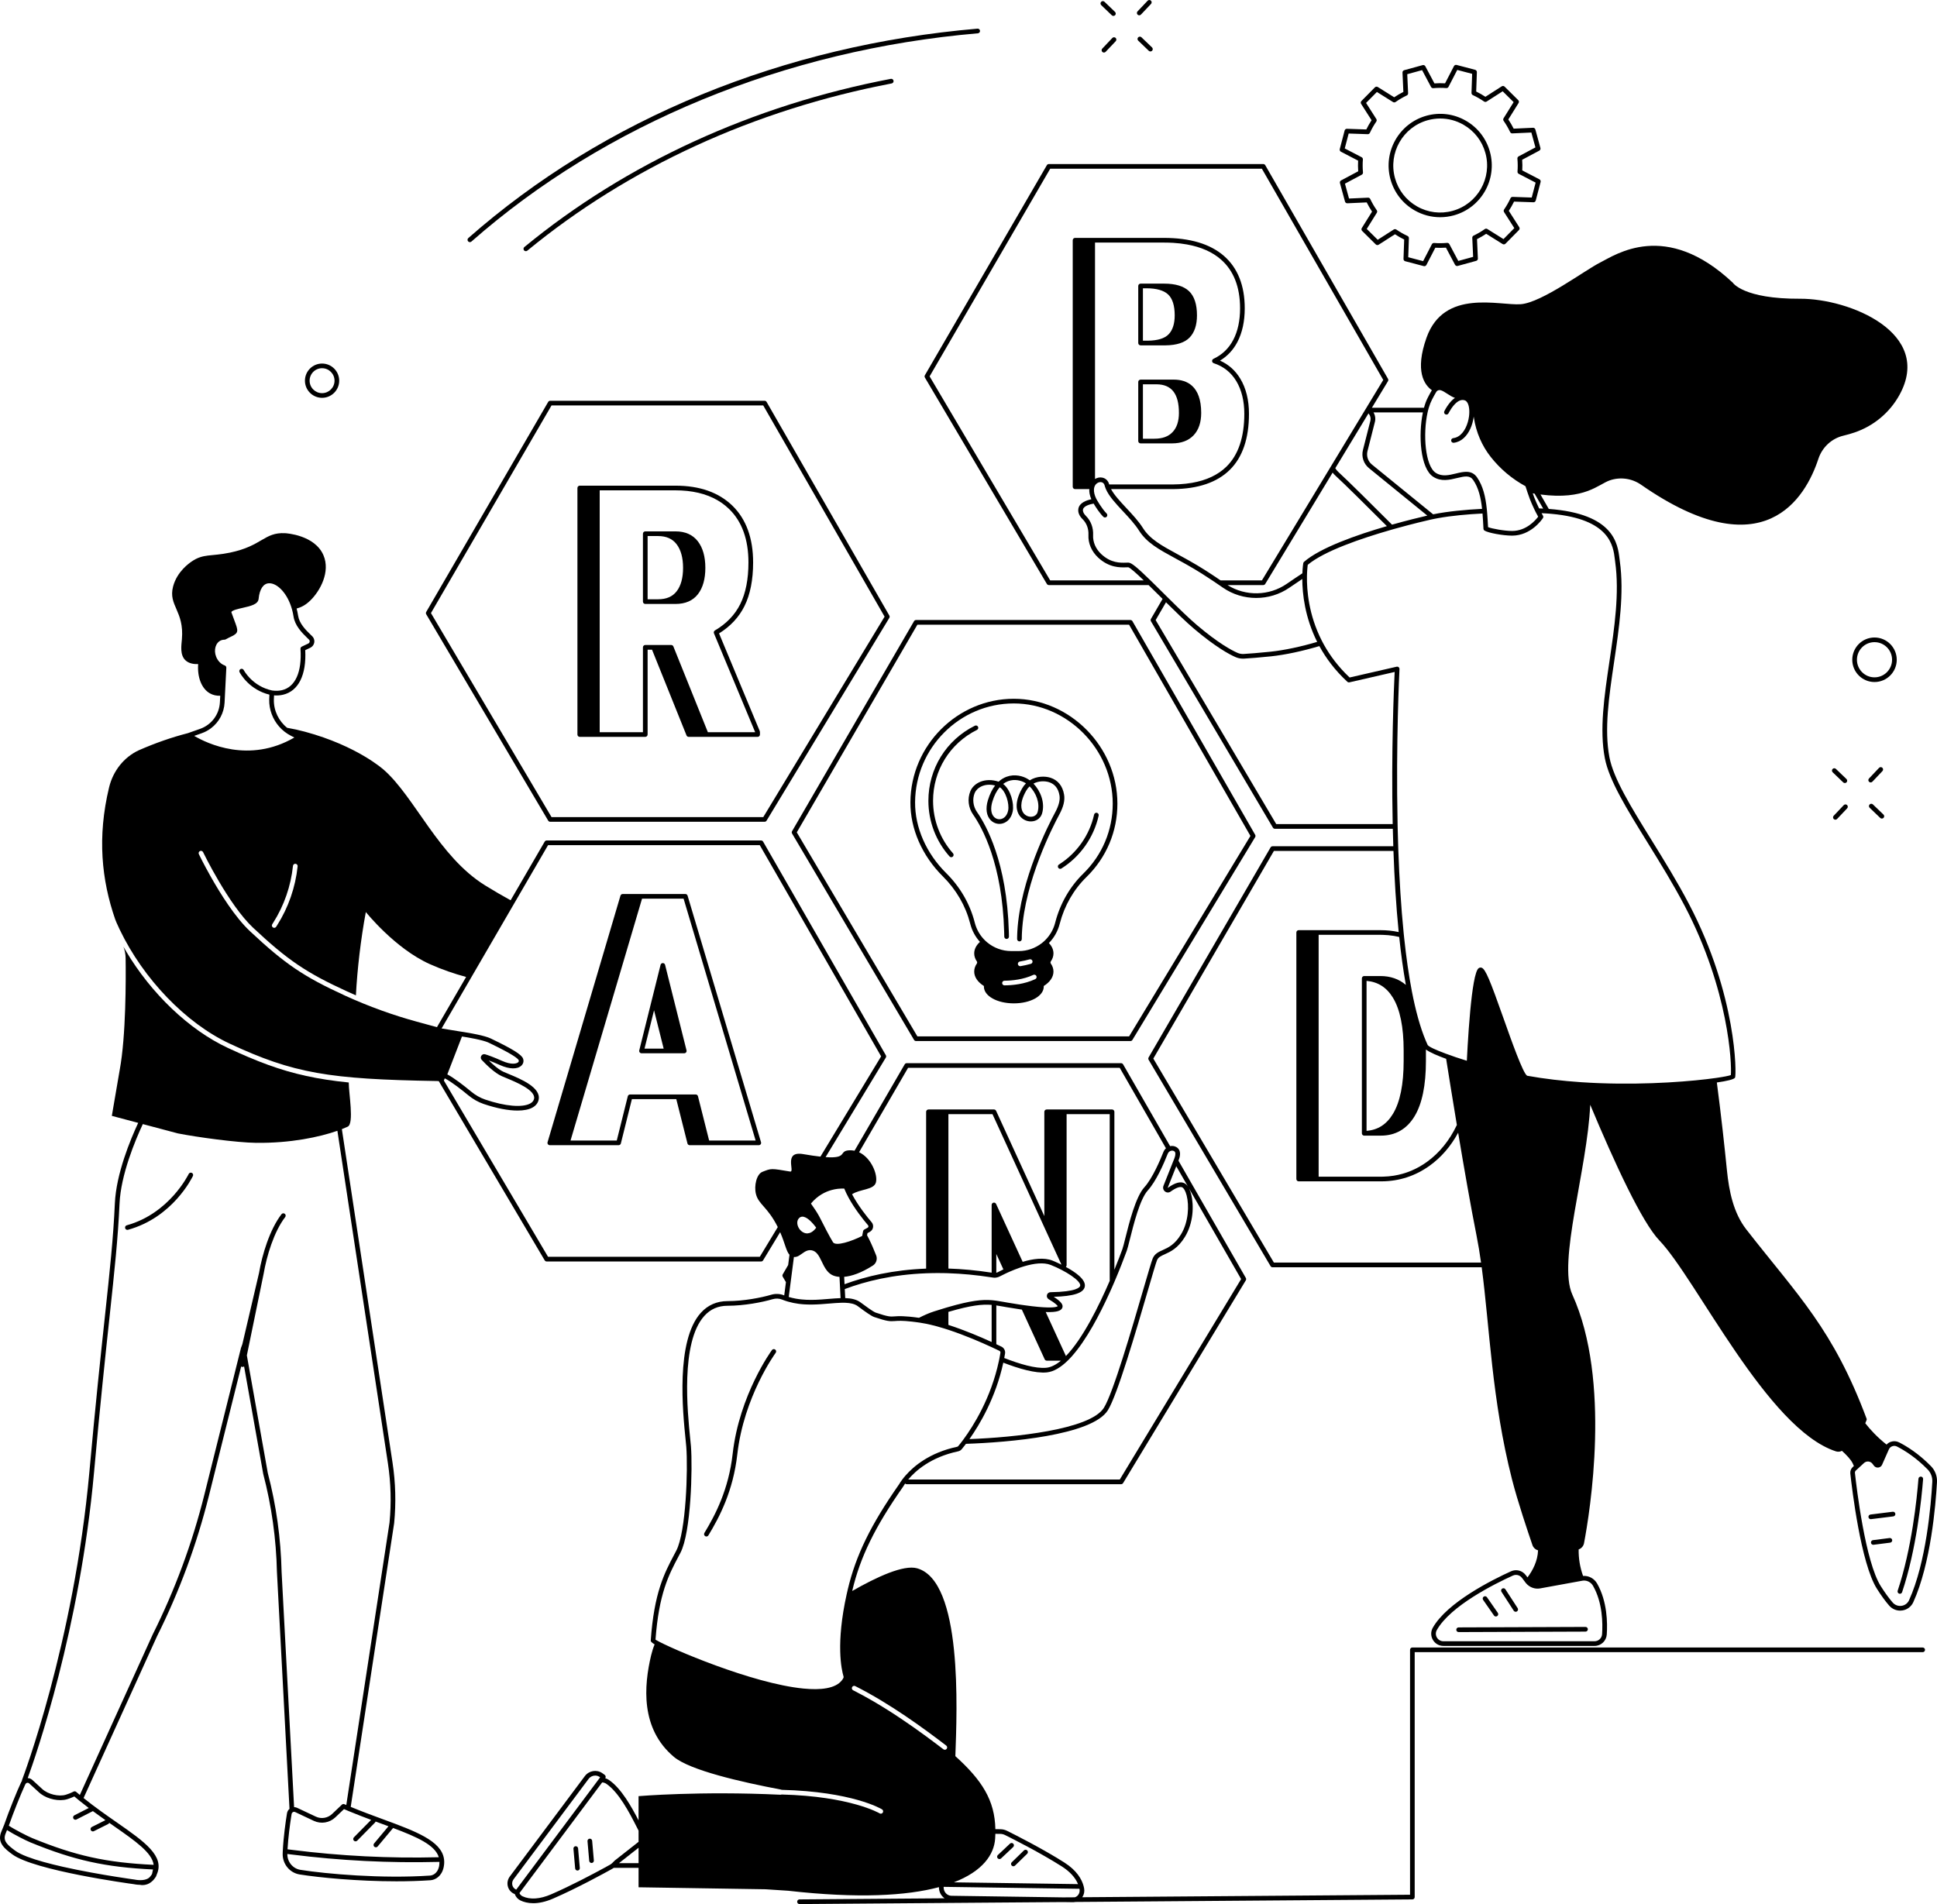 <svg xmlns="http://www.w3.org/2000/svg" id="Layer_2" viewBox="0 0 1861.21 1830"><g id="Illustration"><g><path d="M1288.48,145.83l16.5,8.57c-.19,3.36-.17,6.79.08,10.23l-16.43,8.76c-.92.49-1.38,1.56-1.11,2.57l4.86,17.77c.28,1.01,1.22,1.71,2.27,1.65l18.58-.85c1.53,3.08,3.25,6.04,5.14,8.84l-9.85,15.8c-.55.89-.42,2.04.33,2.78l13.07,12.95c.74.74,1.91.87,2.79.3l15.68-10.05c2.83,1.87,5.8,3.57,8.85,5.06l-.65,18.64c-.03,1.04.66,1.98,1.68,2.24l17.78,4.67c.19.05.38.08.57.08.82,0,1.6-.46,1.99-1.22l8.55-16.53c3.35.2,6.77.17,10.21-.07l8.74,16.45c.49.93,1.57,1.39,2.57,1.12l17.73-4.87c1.02-.28,1.7-1.22,1.65-2.26l-.84-18.63c3.07-1.54,6.03-3.26,8.82-5.14l15.76,9.85c.89.56,2.05.42,2.79-.32l12.92-13.1c.74-.74.86-1.9.3-2.78l-10.03-15.71c1.86-2.84,3.55-5.82,5.04-8.87l18.6.64c1.06.07,1.99-.66,2.25-1.68l4.66-17.81c.27-1.01-.2-2.08-1.13-2.56l-16.5-8.57c.19-3.36.17-6.79-.08-10.23l16.43-8.76c.92-.5,1.38-1.56,1.11-2.57l-4.86-17.77c-.28-1.01-1.22-1.72-2.27-1.65l-18.58.85c-1.53-3.08-3.25-6.04-5.14-8.84l9.85-15.8c.55-.89.42-2.04-.33-2.78l-13.07-12.95c-.74-.74-1.9-.86-2.79-.3l-15.68,10.05c-2.83-1.87-5.8-3.57-8.85-5.06l.65-18.64c.03-1.05-.66-1.98-1.68-2.24l-17.78-4.67c-1.02-.27-2.08.2-2.56,1.13l-8.55,16.54c-3.37-.2-6.78-.18-10.21.07l-8.74-16.45c-.49-.93-1.56-1.39-2.57-1.12l-17.73,4.87c-1.02.28-1.7,1.22-1.65,2.26l.84,18.63c-3.07,1.54-6.03,3.26-8.82,5.14l-15.76-9.86c-.89-.55-2.05-.42-2.78.33l-12.93,13.1c-.74.74-.86,1.9-.3,2.78l10.03,15.71c-1.86,2.85-3.56,5.82-5.05,8.87l-18.59-.64c-1.06-.08-1.99.66-2.25,1.68l-4.66,17.81c-.27,1.02.2,2.08,1.13,2.56ZM1314.17,128.96c.95.09,1.74-.48,2.12-1.3,1.74-3.75,3.81-7.39,6.15-10.81.51-.74.52-1.72.04-2.47l-9.86-15.45,10.41-10.54,15.48,9.69c.77.48,1.75.45,2.49-.07,3.33-2.35,6.95-4.46,10.74-6.27.81-.38,1.31-1.22,1.27-2.12l-.83-18.31,14.27-3.91,8.59,16.17c.42.8,1.29,1.26,2.19,1.18,4.18-.38,8.36-.41,12.43-.09.9.08,1.75-.4,2.17-1.2l8.4-16.25,14.31,3.76-.63,18.32c-.03.9.48,1.73,1.29,2.11,3.75,1.74,7.38,3.82,10.79,6.16.75.52,1.73.53,2.48.04l15.41-9.87,10.52,10.43-9.67,15.52c-.48.77-.45,1.74.07,2.48,2.34,3.34,4.45,6.96,6.25,10.76.39.82,1.22,1.35,2.13,1.28l18.26-.83,3.91,14.3-16.14,8.61c-.8.43-1.26,1.28-1.18,2.18.38,4.2.41,8.39.09,12.46-.07.9.4,1.75,1.2,2.16l16.22,8.43-3.76,14.34-18.27-.63c-.92-.07-1.74.48-2.12,1.3-1.74,3.76-3.81,7.39-6.15,10.81-.51.74-.52,1.72-.04,2.48l9.86,15.43-10.41,10.55-15.48-9.69c-.77-.48-1.75-.45-2.49.07-3.33,2.35-6.94,4.45-10.74,6.27-.81.38-1.31,1.22-1.27,2.12l.83,18.31-14.27,3.91-8.59-16.17c-.43-.8-1.3-1.28-2.19-1.18-4.19.38-8.37.41-12.43.09-.87-.07-1.75.4-2.17,1.2l-8.4,16.25-14.31-3.76.63-18.32c.03-.9-.48-1.73-1.29-2.11-3.75-1.74-7.38-3.82-10.79-6.16-.75-.51-1.72-.53-2.48-.04l-15.41,9.87-10.52-10.43,9.67-15.52c.48-.76.45-1.74-.06-2.48-2.35-3.34-4.46-6.97-6.26-10.76-.39-.82-1.22-1.35-2.13-1.28l-18.26.83-3.91-14.3,16.14-8.61c.8-.42,1.26-1.28,1.18-2.18-.38-4.2-.41-8.39-.09-12.46.07-.9-.4-1.75-1.2-2.17l-16.22-8.42,3.76-14.34,18.27.63Z"></path><path d="M1359.29,202.23c7.58,4.33,15.97,6.54,24.47,6.54,4.4,0,8.82-.59,13.17-1.78,26.36-7.24,41.94-34.61,34.72-61.01-3.5-12.8-11.76-23.46-23.26-30.03-11.5-6.57-24.87-8.26-37.64-4.76-26.36,7.24-41.94,34.6-34.72,61.01,3.5,12.8,11.76,23.46,23.26,30.03ZM1406.16,119.85c10.47,5.97,17.98,15.67,21.16,27.31,6.56,24.02-7.6,48.92-31.58,55.49-11.61,3.19-23.76,1.66-34.22-4.32-10.47-5.97-17.98-15.67-21.16-27.31-6.56-24.02,7.6-48.92,31.58-55.5,3.96-1.08,7.97-1.62,11.97-1.62,7.73,0,15.36,2.01,22.25,5.95Z"></path><path d="M761.09,801.12l117.18,198.32c.4.69,1.14,1.11,1.93,1.11h205.99c.79,0,1.52-.41,1.92-1.09l117.93-194.86c.42-.7.43-1.57.02-2.28l-117.92-205.29c-.4-.7-1.14-1.13-1.95-1.13h-205.99c-.8,0-1.54.43-1.94,1.12l-117.18,201.83c-.41.7-.4,1.57,0,2.27ZM881.49,600.39h203.4l116.62,203.02-116.58,192.65h-203.45l-115.86-196.09,115.87-199.58Z"></path><path d="M526.74,788.71c.4.68,1.13,1.1,1.93,1.1h205.99c.79,0,1.51-.41,1.92-1.08l117.93-194.86c.42-.7.43-1.58.02-2.28l-117.92-205.29c-.4-.7-1.15-1.13-1.95-1.13h-205.99c-.8,0-1.54.42-1.94,1.12l-117.18,201.83c-.41.7-.41,1.57.01,2.27l117.18,198.32ZM529.96,389.66h203.4l116.62,203.01-116.58,192.65h-203.45l-115.86-196.08,115.87-199.58Z"></path><path d="M932.13,887.27l.22.84c1.7,6.55,4.94,12.38,9.27,17.14-3.52,3.2-5.53,6.98-5.53,11.06,0,2.65.84,5.21,2.5,7.63.46.67.46,1.51,0,2.18-1.66,2.42-2.5,4.98-2.5,7.63,0,5.21,3.3,10.11,9.33,13.9-.01.18-.02.36-.02.54,0,9.05,12.64,16.14,28.77,16.14s28.76-7.09,28.76-16.14c0-.18-.01-.36-.02-.54,6.04-3.79,9.34-8.69,9.34-13.9,0-2.65-.85-5.21-2.5-7.63h-.01c-.46-.67-.46-1.51.01-2.18,1.65-2.42,2.5-4.98,2.5-7.63,0-3.62-1.58-7-4.38-9.95,4.86-4.95,8.48-11.18,10.32-18.25l.14-.51c4.47-17.23,13.34-32.69,25.66-44.72,19.14-18.7,29.69-43.74,29.69-70.51,0-54.63-45.6-100.78-99.56-100.78s-98.97,44.6-99.33,99.43c-.17,25.5,11.22,51.51,31.26,71.36,12.7,12.6,21.72,28.12,26.08,44.89ZM994.75,941.05c-10.33,4.83-21.77,5.93-29.55,5.99h-.02c-1.23,0-2.23-.99-2.24-2.22-.01-1.24.99-2.25,2.22-2.26,7.34-.07,18.09-1.09,27.69-5.58,1.12-.52,2.46-.04,2.98,1.08.53,1.12.05,2.46-1.08,2.99ZM979.91,924.14c3.25-.55,6.4-1.26,9.38-2.1,1.2-.35,2.43.35,2.77,1.55.33,1.19-.36,2.43-1.55,2.76-3.13.89-6.44,1.63-9.84,2.22-.13.02-.25.03-.38.03-1.07,0-2.02-.77-2.21-1.87-.21-1.22.61-2.38,1.83-2.59ZM974.12,676.08c51.53,0,95.07,44.09,95.07,96.29,0,25.55-10.07,49.45-28.34,67.3-12.9,12.6-22.19,28.78-26.87,46.8l-.13.52c-1.66,6.38-4.96,12-9.38,16.44-.54.55-1.1,1.08-1.68,1.59-.58.51-1.18,1.01-1.79,1.48-6.18,4.79-13.9,7.58-22.14,7.58h-7.18c-8.67,0-16.77-3.09-23.1-8.35-.6-.5-1.18-1.01-1.75-1.55-.56-.53-1.1-1.08-1.63-1.65-3.98-4.29-6.96-9.58-8.51-15.54l-.22-.85c-4.55-17.55-13.98-33.79-27.26-46.95-19.18-19-30.09-43.84-29.93-68.14.35-52.37,42.89-94.97,94.84-94.97Z"></path><path d="M932.36,760.51c-2.98,7.37-1.95,15.78,2.75,22.51,8.46,12.11,28.01,47.03,29.77,112.88.02.75.04,1.51.05,2.27.02.68.03,1.36.04,2.04,0,.08.01.15.02.23.13,1.12,1.08,1.98,2.22,1.98h.04c1.24-.01,2.23-1.03,2.21-2.27v-.2c-.01-.75-.03-1.5-.04-2.24l-.06-2.25c-1.85-66.86-21.89-102.59-30.57-115.01-3.77-5.39-4.64-12.39-2.26-18.25,1.98-4.9,9.22-9.9,19.64-7.25-2.61,3.39-5.04,7.97-6.92,14.14-2.44,8.05-1.43,15.08,2.78,19.3,3.06,3.07,7.51,4.21,11.63,2.96,4.82-1.45,8.26-5.66,9.45-11.55,1.52-7.57-2.03-20.94-9.2-26.35,1.48-1.15,3.08-2.04,4.76-2.67,6.41-2.38,12.92-.56,16.88,1.93.09.06.19.12.28.19-1.4,1.38-2.67,3.03-3.77,4.97-8.01,14.16-4.99,22.29-2.48,25.89,2.95,4.2,8.07,6.39,13.05,5.54,4.3-.72,7.56-3.58,8.72-7.64,2.93-10.28-1.58-21.52-8.32-28.54,5.17-2.75,11.12-2.6,14.99-1.36,5.52,1.78,8.89,6.03,10.01,12.64.76,4.48-.61,9.86-4.17,16.45-5.78,10.7-33.61,64.52-36.32,114.53-.04.75-.07,1.49-.1,2.24s-.06,1.49-.07,2.24c-.02.89-.04,1.78-.04,2.67,0,1.23,1,2.24,2.24,2.25h.01c1.23,0,2.24-1,2.24-2.24,0-.76.01-1.53.03-2.3.01-.75.04-1.51.06-2.26.03-.75.07-1.5.11-2.26,2.61-49.04,30.08-102.18,35.79-112.73,4.11-7.62,5.59-13.76,4.64-19.34-1.4-8.28-5.92-13.86-13.06-16.16-5.12-1.64-13.21-1.72-19.9,2.49-.51-.38-1.03-.73-1.55-1.06-4.86-3.08-12.89-5.3-20.83-2.35-2.31.86-4.95,2.3-7.57,4.7-12.96-4.31-23.9,1.16-27.18,9.24ZM989.33,755.76c6.05,6,10.17,16.01,7.7,24.66-.68,2.4-2.56,4.02-5.15,4.45-3.28.54-6.66-.9-8.62-3.69-1.91-2.72-4.09-9.09,2.71-21.1.97-1.71,2.11-3.14,3.36-4.32ZM960.61,756.61c5.92,3.7,9.37,15.99,8.1,22.31-.85,4.21-3.16,7.17-6.35,8.13-2.56.78-5.24.09-7.15-1.83-3.01-3.01-3.61-8.41-1.66-14.82,1.74-5.73,4.12-10.37,7.06-13.79Z"></path><path d="M1016.82,833.98c.42.68,1.15,1.05,1.9,1.05.41,0,.82-.11,1.19-.34,18.12-11.41,31.16-29.93,35.77-50.83.27-1.21-.49-2.4-1.7-2.67-1.21-.26-2.41.49-2.68,1.71-4.36,19.72-16.67,37.22-33.78,47.99-1.05.66-1.36,2.04-.7,3.09Z"></path><path d="M914.05,823.88c.53,0,1.07-.19,1.49-.57.93-.82,1.01-2.24.19-3.17-12.36-13.92-19.17-31.85-19.17-50.5,0-29.09,16.17-55.2,42.2-68.14,1.11-.55,1.56-1.89,1.01-3.01-.56-1.11-1.91-1.56-3.01-1.01-27.57,13.7-44.69,41.36-44.69,72.16,0,19.75,7.21,38.74,20.31,53.48.44.5,1.05.76,1.67.76Z"></path><path d="M184.3,1127.24c-1.11-.53-2.46-.05-2.99,1.07-.18.37-18.46,38.01-59.5,49.32-1.2.33-1.9,1.57-1.57,2.76.27,1,1.18,1.65,2.16,1.65.2,0,.4-.03.6-.08,43.01-11.85,61.6-50.11,62.37-51.73.53-1.12.05-2.46-1.07-2.99Z"></path><path d="M426.68,1787.07c0-.06-.01-.11-.02-.17,0-.09-.02-.18-.04-.27,0,0,0-.02-.01-.03-2.53-17.45-27.63-26.7-58.4-38.02-9.64-3.54-20.36-7.49-31.21-11.98l41.73-272.64c1.9-19.35,1.38-38.91-1.54-58.14l-48.7-320.6c2.08-.81,3.96-1.61,5.63-2.39,6.31-2.94.93-32.24,1-42.44-30.25-3.03-53.22-8.15-77.36-16.89t-.02-.01c-12.29-4.45-24.89-9.85-38.91-16.39-37.29-17.4-73.59-52.32-97.66-92.8,0-.01-.01-.01-.01-.02h0s-.01-.02-.01-.03c-.87-1.43-1.7-2.89-2.54-4.34,1.33,3.48,2.05,7.2,2.1,10.97.28,19.88.4,74.74-5.69,107.47l-7.56,44.11,25.33,6.73c-7.51,16.1-21.15,48.9-22.42,77.38-1.48,33.25-4.73,63.58-9.66,109.49-3.99,37.14-8.95,83.37-14.8,148.38-14.87,165.12-64.2,294.92-64.69,296.21-.13.33-.17.68-.14,1.02-.28.36-.51.75-.71,1.16-3.68,7.62-12,28.21-16.51,41.39-.06.1-.12.2-.17.31-.03.08-.86,1.96-2.68,6.62-.11.27-.18.47-.21.55-3.3,9.86,4.31,15.53,11.03,20.52,20.99,15.59,113.06,28.17,116.77,28.66.23.05,2.69.6,5.89.63.78.17,1.63.26,2.51.26,2.8,0,5.98-.93,8.79-3.37.02,0,.04-.02.05-.04.9-.69,1.71-1.51,2.41-2.51.16-.24.33-.45.5-.66.56-.71,1.26-1.59,1.67-3.02.03-.1.06-.21.09-.33,8.24-17.88-11.52-31.66-38.56-50.51-9.87-6.87-20.81-14.5-31.65-23.24l70.52-155.36c21.46-42.91,38.25-88.39,49.92-135.16l30.99-124.25c.26.2.56.34.9.41.15.03.3.05.45.05.54,0,1.05-.2,1.45-.53l18.4,103.37c8.04,30.69,12.47,62.37,13.17,94.23l12.07,227.64c-1.28,1.07-2.13,2.58-2.41,4.3-1.26,7.8-3.39,22.52-4.04,36.22,0,.02,0,.05-.01.08,0,.05-.01.1-.01.15l-.08,2.14c-.35,9.96,6.67,18.63,16.33,20.16,19.28,3.06,55.87,6.59,92.98,6.59,10.99,0,22.02-.31,32.66-1.03,4.69-.32,10.82-3.76,12.69-12.41.04-.21.09-.43.12-.65.46-2.37.54-4.62.29-6.73,0-.11-.01-.19-.01-.24ZM146.27,1800.29c-.06.26-.11.48-.16.64-.17.57-.43.91-.88,1.47-.22.27-.44.56-.66.87-.43.61-.93,1.12-1.5,1.56-2.22,1.71-5.34,2.18-8.04,2.2-3,.01-5.48-.53-5.63-.56-.26-.04-7.37-1.01-18-2.71-.02,0-.05-.01-.07-.01-13.52-2.15-32.69-5.47-50.68-9.52-.12-.03-.25-.06-.38-.09-12.82-2.9-25.01-6.17-34.08-9.65-.06-.02-.11-.04-.17-.06-4.88-1.88-8.85-3.83-11.51-5.81-6.98-5.19-11.26-8.75-9.67-14.72v-.02c.06-.24.13-.49.22-.75l.14-.36c.63-1.62,1.14-2.91,1.54-3.89.13.09.27.17.41.26,6.13,3.92,17.56,9.74,22.01,11.56,41.9,17.21,71.96,23.89,117.85,26.07-.25,1.26-.53,2.64-.74,3.52ZM85.27,1737.67l-13.82,7.04c-1.1.57-1.54,1.92-.98,3.02.4.78,1.18,1.23,2,1.23.34,0,.69-.08,1.02-.25l15.65-7.98s.08-.04.11-.06c4.1,3.04,8.14,5.93,12.07,8.7l-13.08,6.54c-1.11.56-1.56,1.91-1,3.01.39.79,1.19,1.25,2.01,1.25.34,0,.68-.08,1-.24l13.67-6.84c.5-.26.87-.67,1.07-1.15,1.49,1.04,2.95,2.07,4.39,3.07,20.68,14.42,36.8,25.64,38.26,37.29-45.56-2.13-75.29-8.71-116.77-25.75-4.54-1.87-17.21-8.37-22.4-11.9,4.19-12.08,11.55-30.41,15.31-38.52.22-.49.43-.94.63-1.35.15-.31.35-.58.6-.79.31-.27.67-.45,1.08-.53.32-.07.89-.1,1.48.22.17.09.33.21.5.36l9.55,8.75c.51.47,1.05.91,1.63,1.34,6.83,5.13,17.72,7.42,25.34,5.09.9-.28,1.75-.57,2.54-.86,1.81-.66,3.28-1.32,4.28-1.8.23.2.47.4.7.59.68.58,1.35,1.14,2.03,1.71.68.56,1.36,1.11,2.03,1.67,3.04,2.47,6.08,4.85,9.1,7.14ZM270.58,1510.68c-.7-32.14-5.18-64.17-13.27-95.02l-20.11-112.99v-.02l16.11-78.38c2.92-17.12,9.89-40.44,20.73-54.55.75-.98.57-2.39-.41-3.14-.98-.76-2.4-.57-3.15.41-11.34,14.76-18.59,38.87-21.58,56.45l-15.98,68.29c-.12.54-.43,1.21-.49,1.41-.31.92-.47,1.27-.87,2.32l-35.18,141.02c-11.58,46.46-28.26,91.62-49.61,134.32l-70.06,154.34c-1.18-.97-2.34-1.96-3.51-2.96-.71-.61-1.73-.71-2.55-.26-.03.02-3.12,1.7-7.37,3-6.78,2.07-17.15-.42-22.63-5.44l-9.55-8.75c-1.25-1.15-2.83-1.77-4.46-1.79,7.78-21.36,50.14-143.02,63.74-294.1,5.84-64.97,10.8-111.17,14.79-148.3,4.94-46,8.2-76.38,9.69-109.76,1.24-27.81,15.1-60.83,22.37-76.41l33.69,8.95c18.42,3.62,56.38,8.85,75.12,9.07,33.29.39,60.96-5.56,78.15-11.58l48.56,319.69c2.86,18.85,3.37,38.04,1.53,56.9l-41.54,271.4c-.6-.24-1.2-.5-1.8-.76-.82-.36-1.78-.19-2.43.43l-9.32,8.87c-4.29,4.09-10.48,5.11-15.77,2.61l-17.91-8.44c-.93-.44-1.93-.66-2.92-.66l-12.01-226.17ZM279.76,1746.23c.15-.98.3-1.9.43-2.73.07-.41.22-.78.44-1.1.23-.33.53-.59.88-.78.24-.13.62-.28,1.09-.28.07,0,.14,0,.22.01.24.02.5.09.78.22l17.9,8.44c6.99,3.29,15.15,1.95,20.79-3.42l8.24-7.85c.26.11.51.22.77.32.7.31,1.39.6,2.09.88.69.31,1.39.59,2.08.88,7.2,2.98,14.33,5.72,21.13,8.26l-16.57,16.83c-.86.89-.85,2.31.03,3.18.44.43,1.01.64,1.57.64s1.16-.22,1.6-.67l17.08-17.35c.29-.3.49-.66.58-1.04,1.96.72,3.89,1.43,5.77,2.12,2.25.83,4.45,1.64,6.61,2.44l-13.83,16.54c-.79.95-.67,2.37.28,3.16.42.35.93.53,1.44.53.64,0,1.28-.28,1.72-.81l14.85-17.76c23.22,8.73,40.31,16.39,43.91,28.09l-.56.02c-46.79,1.18-94.06-1.2-140.52-7.09l-4.27-.54c.66-11.47,2.29-23.45,3.47-31.14ZM421.97,1793.3c-.02.15-.05.3-.08.44-1.73,8.02-7.47,8.8-8.6,8.88-46.21,3.15-99.85-1.58-124.64-5.51-1.13-.18-2.22-.49-3.24-.91-1.02-.42-1.99-.95-2.88-1.58-.18-.13-.36-.26-.53-.39-.52-.4-1.01-.84-1.47-1.3-2.81-2.83-4.5-6.78-4.44-11.06l3.9.49c46.69,5.92,94.19,8.32,141.21,7.13l1.03-.03c-.02,1.27-.08,2.74-.26,3.84Z"></path><path d="M1847.47,1583.4h-490.36c-1.24,0-2.24,1-2.24,2.24v235.4l-314.95,2.4c1.68-2.46,2.33-5.49,1.79-8.48-.13-.76-.32-1.55-.52-2.32h0c-1.74-6.45-6.49-14.97-18.7-22.71-20.79-13.17-47.21-26.53-54.81-30.3-2.01-1-4.15-1.53-6.37-1.56l-4.89-.07c-.56-27.85-12.89-47.04-38.45-70.16,1.61-45.12,7-168.23-36.74-180.54-12.93-3.64-38.75,8.25-62.38,21.81.04-.14.07-.27.1-.41,7.63-32.26,21.74-61.13,48.69-99.66.12-.16.22-.32.32-.5.24-.42.8-1.36,1.72-2.69.41.39.97.62,1.55.62h206c.78,0,1.51-.41,1.92-1.08l117.92-194.86c.42-.7.43-1.58.03-2.28l-64.74-112.7c1.7-4.25,1.97-7.54.79-10.06-.81-1.76-2.32-3.04-4.37-3.71-1.48-.48-3-.53-4.45-.21l-45.16-78.61c-.4-.7-1.14-1.13-1.94-1.13h-206c-.8,0-1.54.42-1.94,1.12l-48.19,83c-1.65-.35-3.38-.49-5.18-.39-10.4.59-.96,8.1-22.64,6.55l57.88-95.64c.42-.7.43-1.58.03-2.28l-117.93-205.3c-.4-.69-1.14-1.12-1.95-1.12h-205.99c-.8,0-1.54.42-1.94,1.11l-32.73,56.37c-7.9-4.33-16.15-9.11-24.59-14.35-44.57-27.64-67.57-85-97.28-111.04,0,0-25.21-22.97-75.8-36.62-5.65-1.52-11.34-2.77-17.06-3.76-8.1-6.45-12.97-16.49-12.77-27.01l.17-4.14c3.07.22,5.98,0,8.68-.64,14.83-3.51,22.55-19.09,21.29-42.84l4.87-2.3c2.03-.97,3.46-2.87,3.82-5.1.06-.36.08-.72.08-1.08,0-1.85-.74-3.65-2.11-4.95l-1.15-1.1c-5.38-5.14-11.22-11.23-12.34-18.55-.37-2.41-.85-4.71-1.45-6.9,4.06-1.12,8.28-2.99,13.15-7.73,9.64-9.39,19.43-27.7,12.63-43.52-8.35-19.44-35.77-21.13-36.93-21.18-20.16-.96-21.8,12.19-52.8,18.67-18.42,3.85-25.62.83-36.84,8.5-2.23,1.52-14.12,9.64-17.91,24.09-4.82,18.38,10.85,23.38,8.47,50.7-.51,5.92-2.01,14.9,3.29,20.08,3.44,3.37,8.47,3.9,12.34,3.77-.92,12.43,3.18,23.52,11.28,28.13,3.09,1.76,6.48,2.42,9.93,2.3l-.32,6.28c-.58,11.65-8.07,21.68-19.06,25.55l-11.5,4.04c-.06.02-.12.04-.17.07-15.9,4.09-31.53,9.6-46.63,16.2-.17.08-.36.16-.56.25-14.37,6.64-24.78,19.95-28.58,35.74-11.47,47.72-7.2,88.98,5.88,126.74l1.33,3.28c.99,2.26,2.02,4.5,3.09,6.74h.01c22.73,47.37,63.53,89.84,105.61,109.47,61.48,28.68,95.47,34.17,198.36,35.91h.35c.65.02,1.53.11,2.19.12l1.3,2.21,1.37,2.32,99.1,167.71c.4.68,1.14,1.1,1.93,1.1h205.99c.79,0,1.52-.41,1.92-1.08l16.4-27.09c4.64,10.6,5.76,18.21,8.96,21.73l-1.27,9.84-5.21,8.97c-.4.7-.4,1.57.01,2.27l3.07,5.2-1.65,12.77c-.14-.05-.27-.11-.41-.16-3.77-1.5-8.06-1.68-12.09-.49-9.55,2.81-26.26,6.09-41.9,6.11-10.35.01-19,3.8-25.74,11.27-24.31,26.95-17.29,95.75-14.65,121.64.3,2.98.55,5.38.68,7.09,1.69,21.65-.19,81.81-9.6,99.82l-1.98,3.77c-9.48,17.95-19.29,36.5-22.56,82.53-.04.65-.1,1.52,3.72,3.85-1.32,3.14-2.43,6.6-3.34,10.41-6.99,29.35-10.41,70.55,21.87,97.66,15.37,12.91,64.62,24.18,102.88,31.44.26.05.49.13.7.23.01,0,.03,0,.04.01,67.5,1.72,95.21,18.06,96.36,18.76,1.06.64,1.4,2.02.76,3.08-.42.7-1.17,1.08-1.93,1.08-.39,0-.79-.1-1.15-.32-.28-.16-28.01-16.41-94.11-18.11-.01,0-.01-.01-.02,0t-.02,0s-.01-.01-.02,0c-.35.16-.75.24-1.22.22-77.28-3.68-136.23,1.36-136.23,1.36v23.3c-6.66-12.92-16.66-30.94-28.57-38.93-1.08-.72-2.23-1.25-3.42-1.58.33-.47.46-1.1.38-1.66-.08-.6-.41-1.21-.9-1.56-.82-.61-1.65-1.21-2.49-1.78-5.39-3.61-12.69-2.31-16.64,2.97l-72.1,96.51c-2.02,2.71-2.71,6.12-1.89,9.37.79,3.16,2.92,5.76,5.84,7.12.28.13.57.26.87.38.94,2.73,2.93,4.96,5.56,6.19,2.95,1.39,6.99,2.56,12.19,2.56s11.48-1.16,19.02-4.42c22.86-9.9,49.27-24.39,56.81-28.6.53-.29,1.03-.61,1.52-.96h23.82v18.68l122.02,1.91c7.24.47,14.48.94,21.72,1.42,67.31,7.62,113.85,4.85,144.89-3.46,0,.24.01.47.02.71.14,4.19,2.25,7.85,5.38,10.01l-139.4,1.06c-1.24,0-2.24,1.02-2.23,2.26,0,1.23,1.01,2.23,2.24,2.23h.02l253.16-1.93,9.53.14h.15c.72,0,1.43-.08,2.12-.23l323.91-2.47c1.23,0,2.23-1.01,2.23-2.24v-235.38h488.11c1.24,0,2.24-1,2.24-2.24s-1-2.24-2.24-2.24ZM283.99,830.18c1.23.13,2.13,1.23,2,2.46-2.11,20.08-8.89,39.62-19.63,56.5l-.98,1.55c-.43.67-1.16,1.04-1.9,1.04-.41,0-.83-.11-1.2-.35-1.05-.66-1.36-2.05-.69-3.1l.98-1.55c10.37-16.3,16.92-35.16,18.95-54.55.13-1.24,1.25-2.15,2.47-2ZM193.74,704.74c3.3-1.16,6.33-2.8,9.01-4.83,7.67-5.79,12.55-14.74,13.05-24.72l.35-7.04,1.33-26.35c.05-1-.57-1.91-1.52-2.23-3.54-1.21-6.61-4.28-8.2-8.21-2.7-6.65-.58-13.81,4.72-15.97,1-.41,2.13-.58,3.26-.6.34.07.78-.1,1.12-.29,2.19-1.23,3.98-2.08,5.41-2.75,7.42-3.5,6.66-5.53,3.01-15.27-.79-2.09-1.74-4.63-2.84-7.74-.15-.42-.07-.56-.02-.65.9-1.64,6.66-2.95,10.86-3.9,7.57-1.72,14.72-3.34,15.23-8.64.9-9.36,4.56-14.82,10.02-14.97,7.88-.25,17.84,9.66,22.11,25.3.58,2.09,1.05,4.28,1.4,6.57,1.33,8.71,7.75,15.47,13.66,21.12l1.16,1.1c.57.54.82,1.29.69,2.07-.12.78-.6,1.41-1.31,1.75l-6.23,2.96c-.83.39-1.34,1.26-1.28,2.18,1.51,22.19-4.96,36.66-17.76,39.7-2.82.66-5.95.78-9.33.32-.02,0-.03,0-.05,0-9.45-1.96-16.23-6.74-20.68-11.1-4.56-4.46-6.68-8.48-6.72-8.56-.56-1.1-1.92-1.54-3.02-.98-1.1.57-1.54,1.92-.97,3.02.18.37,2.59,4.97,7.74,9.97,4.63,4.49,11.48,9.3,20.93,11.63l-.19,4.72c-.19,9.65,3.36,18.91,9.55,25.98,3.13,3.56,6.92,6.56,11.25,8.77l3.37,1.73c-43.47,25.26-83.96,5.67-96.25-1.57l7.14-2.51ZM422.18,983.21l-1.16,2-1.17,2.01-19.39-5.3c-11.44-3.13-22.77-6.72-33.93-10.75-.03-.01-.06-.02-.09-.03-11.82-4.26-23.44-9-34.77-14.19-39.87-18.27-57.83-30.44-91.51-62-14.32-13.41-28.58-36.25-38.01-53.03-.03-.05-.05-.09-.07-.13-6.42-11.42-10.6-20.01-11-20.85-.54-1.11-.07-2.45,1.05-2.99,1.11-.54,2.45-.07,2.99,1.04.24.51,24.61,50.67,48.11,72.69,33.25,31.16,50.97,43.17,90.31,61.19,2.8,1.28,5.61,2.54,8.44,3.77,1.29-24.93,4.68-54.11,9.54-80.08,0,0,27.99,35.1,61.58,50.1,11.69,5.22,23.38,9.24,34.78,12.29l-25.7,44.26ZM730.06,1207.92h-203.45l-100.11-169.43.86-2.11c6.67,3.42,16.79,11.48,22.45,16.17,4.63,3.84,9.66,6.69,14.95,8.49,12.37,4.19,23.62,6.33,32.54,6.33,6.01,0,10.95-.97,14.46-2.95,3.1-1.73,5.1-4.28,5.78-7.35,2.65-11.87-17.27-20.1-29.17-25.02-1.72-.7-3.24-1.33-4.46-1.88-4.7-2.1-10.33-7.1-14.26-10.97,2.75,1.01,6.32,2.45,10.83,4.47,8.95,4,16.61,4.19,20.49.52,1.93-1.83,2.52-4.38,1.59-6.82-1.46-3.81-9.83-9.06-29.85-18.71l-1.22-.59c-5.84-2.82-20.02-5.25-26.02-6.19-1.02-.16-1.8-.28-2.26-.35-.24-.03-.4-.05-.46-.06l-18.42-3.02,1.16-2.01,1.17-2.01,25.72-44.31,42.22-72.71,32.02-55.15h203.41l116.61,203.01-58.32,96.38c-4.45-.49-9.89-1.27-16.59-2.43-19.47-3.35-7.46,17.61-12.52,16.76-18.66-3.17-18.02-3.08-26.58.25-5.67,2.21-8.26,13.45-6.26,21.39,2.56,10.13,11.12,12.1,20.98,31.74l-17.29,28.56ZM462.87,1018.68c4.21,4.5,12.3,12.5,19.21,15.59,1.25.56,2.81,1.21,4.57,1.93,9.2,3.8,28.34,11.71,26.51,19.89-.41,1.85-1.59,3.29-3.59,4.42-7.52,4.22-24.13,2.8-43.37-3.73-4.77-1.61-9.32-4.2-13.52-7.68-6.91-5.73-16.19-12.97-22.87-16.5l14.07-36.42c5.14.78,20.1,3.25,25.66,5.94l1.22.58c21.67,10.45,26.97,14.62,27.61,16.28.28.73.12,1.37-.49,1.95-1.49,1.41-6.45,2.71-15.57-1.36-8-3.58-13.19-5.39-16.13-6.28-1.42-.43-2.91.14-3.7,1.41-.8,1.28-.64,2.88.39,3.98ZM496.38,1815.65l-.35.47c-.11-.05-.22-.1-.33-.15-.55-.26-1.05-.59-1.49-1-.92-.81-1.59-1.91-1.9-3.15-.48-1.93-.07-3.97,1.14-5.59l72.1-96.51c1.56-2.09,3.94-3.21,6.33-3.21,1.46,0,2.92.42,4.2,1.28.2.13.39.26.58.4l-.43.58-2.31,3.09-77.54,103.79ZM613.59,1790.69h-18.84l18.84-14.81v14.81ZM613.59,1770.17l-22.83,17.94c-.51.41-1.01.9-1.55,1.54-.32.38-.67.73-1.03,1.04-.64.6-1.35,1.1-2.11,1.53-.38.21-.81.45-1.29.71-1.12.63-2.49,1.38-4.08,2.25-10.98,6-32.25,17.29-51.04,25.43-10.76,4.66-20.27,5.33-27.52,1.93-1.35-.64-2.41-1.72-3.01-3.07l79.47-106.38c1.36.05,2.72.47,3.92,1.27,11.98,8.05,22.32,27.89,28.71,40.46.21.4.41.8.61,1.19.2.4.4.79.6,1.17.4.8.79,1.55,1.15,2.25v10.74ZM956.23,1766.93c.1-1.51.16-2.99.19-4.44l4.83.07c1.55.02,3.04.39,4.44,1.09,7.55,3.75,33.8,17.01,54.41,30.07,7.8,4.94,13.16,10.79,15.75,17.11l-119.32-1.72c27.6-10.65,38.73-26.64,39.7-42.18ZM1192.56,1229.33l-116.59,192.65h-203.3c6.84-8.18,21.57-21.49,47.94-27.08,1.37-.29,2.61-1.02,3.49-2.07.86-1.03,2.27-2.76,4.08-5.15,40.63-1.36,120.99-8.1,136.26-32.16,9.16-14.44,27.52-77.47,38.49-115.13,4.35-14.93,7.79-26.71,8.81-29.16,1.23-2.94,3.69-4.04,7.42-5.72,5.36-2.41,12.71-5.71,19.48-16.84,8.02-13.18,8.74-30.07,5.89-40.96-.44-1.7-1.08-3.63-1.97-5.41l50,87.03ZM1141.47,1140.4c-.85-1.28-1.89-2.37-3.12-3.06-3.83-2.16-9.26-.73-16.15,4.28l-.08-.3c2.25-5.7,5.28-13.37,8.12-20.47l11.23,19.55ZM1124.45,1106.27c.75-.35,1.57-.49,2.37-.37h.01c.19.04.38.08.57.14,1.13.38,1.51.94,1.69,1.34.32.67.38,1.62.19,2.8-.13.89-.4,1.92-.83,3.05-.08.24-.18.49-.28.74-.26.63-.51,1.27-.78,1.92-3.19,7.95-6.85,17.19-9.45,23.79-.78,1.98-.18,4.17,1.48,5.46,1.62,1.26,3.75,1.29,5.41.09,5.12-3.7,9.24-5.15,11.32-3.98,1.16.66,2.84,3,4.04,7.6,2.52,9.65,1.91,25.5-5.39,37.49-6.04,9.94-12.38,12.79-17.48,15.07-4.01,1.81-7.81,3.51-9.72,8.09-1.12,2.68-4.42,13.98-8.98,29.63-10.9,37.44-29.15,100.08-37.97,113.98-13.35,21.04-86.57,28.43-129.15,30.02,9.68-13.71,25.25-39.72,32.54-73.46,14.84,5.73,30.94,10.44,41.8,9.35,6.69-.67,13.45-4.84,20.05-11.27.74-.71,1.48-1.46,2.21-2.24.69-.73,1.38-1.48,2.06-2.25,13.63-15.37,26.35-39.45,36.13-61.02.76-1.68,1.51-3.35,2.24-5,.77-1.75,1.52-3.48,2.25-5.18,5.22-12.18,9.29-22.83,11.76-29.57l.13-.35c.7-1.91,1.63-5.63,2.92-10.78,3.64-14.55,9.72-38.91,17.3-47.23,8.07-8.87,15.48-25.94,19.18-35.33.16-.4.37-.77.62-1.1.47-.63,1.08-1.12,1.76-1.43ZM1066.29,1231.04c-10.46,24.26-25.96,55.67-42.05,72.22h-.04l-19.39-42.24c11.56.39,14.75-1.53,15.86-3.93,1.35-2.94-1.11-6.2-8.2-10.72,19.24-.55,28.76-3.69,29.88-9.83,1.23-6.77-9.12-13.97-18.2-18.89.45-.41.72-1,.72-1.65v-145.19h41.42v160.23ZM982.66,1212.76l-25.54-55.63c-.44-.96-1.48-1.47-2.51-1.25-1.04.22-1.77,1.13-1.77,2.19v65.08c-14.69-2.27-28.53-3.52-41.55-3.94v-148.4h42.35l49.83,108.76,2.24,4.89,2.25,4.91,11.96,26.1c-4.83-2.39-8.55-3.87-8.66-3.91-8.13-3.19-18.73-1.74-28.6,1.2ZM964.13,1220.02c-2.15,1.02-4.03,1.98-5.58,2.79-.39.2-.8.36-1.22.47v-18.08l6.8,14.82ZM894.38,1223.62c4.05-.1,8.18-.11,12.42-.03.74.01,1.49.03,2.25.05.74.02,1.49.04,2.24.07,13,.42,26.84,1.68,41.55,3.98.36.05.72.11,1.09.17.39.07.77.11,1.15.12.76.05,1.51.01,2.25-.11,1.15-.17,2.26-.54,3.31-1.09,1.31-.69,3.14-1.62,5.37-2.67.64-.31,1.32-.63,2.03-.95.66-.3,1.34-.61,2.05-.92,3.04-1.33,6.51-2.73,10.15-3.98h.01c.71-.24,1.42-.47,2.14-.7s1.44-.45,2.17-.66c8.82-2.58,18.17-3.87,25.06-1.16,14.07,5.53,29.17,15.25,28.31,20-.25,1.36-3.04,5.84-28.51,6.21-1.64.02-3.02,1.1-3.44,2.68-.42,1.58.25,3.21,1.66,4.04,6.64,3.93,8.34,6.03,8.75,6.72-.76.58-3.54,1.63-13.69,1.04-.8-.05-1.65-.11-2.55-.18-.82-.06-1.67-.13-2.57-.21-3.53-.32-7.7-.8-12.65-1.49-.86-.11-1.74-.23-2.65-.37-.86-.12-1.74-.25-2.64-.38-3.45-.52-7.21-1.13-11.33-1.83-1.3-.22-2.55-.44-3.75-.66-2.52-.45-4.87-.87-7.23-1.2-.75-.1-1.5-.2-2.25-.28-.74-.09-1.49-.16-2.24-.22-9.22-.73-20.02.36-41.55,6.57-.73.22-1.48.44-2.24.66-.74.22-1.49.44-2.25.68-2.88.86-5.94,1.81-9.19,2.85-1.06.34-2.14.72-3.23,1.12-.74.28-1.49.57-2.25.88-.74.3-1.49.61-2.24.94-2.24.97-4.53,2.06-6.84,3.24-14.5-2.03-19.9-1.63-23.5-1.36-4.09.31-5.95.45-18.1-3.63-2.5-.84-10.72-6.96-13.42-8.97l-1.23-.9c-3.92-2.87-8.9-3.9-14.63-4.08l-.44-8.68c20.33-7.67,46.31-13.95,78.16-15.17.74-.03,1.49-.06,2.24-.07.75-.03,1.49-.05,2.25-.07ZM911.29,1260.86c21.87-6.4,32.5-7.48,41.55-6.73v35.69c-10.34-4.74-25.82-11.36-41.55-16.44v-12.52ZM957.33,1254.65c2.1.31,4.2.68,6.44,1.08,1.21.22,2.47.44,3.78.67,5.29.9,10.05,1.65,14.33,2.27l21.93,47.77c.36.8,1.16,1.31,2.03,1.31h13.57c-4.7,3.9-9.41,6.34-14.02,6.81-10.21,1.03-25.91-3.68-40.44-9.37.28-1.42.53-2.85.77-4.3.44-2.69-.96-5.41-3.43-6.61-1.3-.64-2.97-1.44-4.96-2.37v-37.26ZM872.53,1026.32h203.41l44.41,77.32c-1.05.93-1.9,2.12-2.45,3.52-2.89,7.33-10.46,25.3-18.33,33.95-8.34,9.15-14.6,34.2-18.34,49.16-1.2,4.83-2.15,8.64-2.77,10.32l-.13.35c-1.4,3.81-4.01,10.76-7.55,19.42v-151.79c0-1.24-1.01-2.25-2.25-2.25h-62.82c-1.24,0-2.24,1.01-2.24,2.25v100.22l-46.34-101.16c-.37-.8-1.17-1.31-2.05-1.31h-62.95c-1.24,0-2.24,1.01-2.24,2.25v150.7c-31.75,1.21-57.82,7.38-78.4,14.99l-.36-7.1c7-.6,16.24-3.6,27.59-10.84,3.25-2.07,4.58-6.19,3.15-9.79-1.84-4.61-4.19-10.42-6.9-15.78-.62-1.22-1.23-2.4-1.83-3.53l.39-2.04,2.19-1.2c1-.55,1.81-1.31,2.34-2.18,1.37-2.26,1.15-5.12-.55-7.12-4.06-4.75-12.8-15.54-18.79-26.88,7.45-5.05,21.06-4.08,22.92-11.35,1.94-7.58-4.45-23.56-16.19-29.03l47.08-81.1ZM799.2,1143.7c1.04-.29,2.04-.52,3-.69,1-.2,1.96-.34,2.85-.44,2.72-.32,4.88-.29,6.17-.21,1.18,2.94,2.61,5.9,4.2,8.8,5.83,10.69,13.75,20.67,18.67,26.44.44.52.5,1.26.13,1.86-.12.21-.36.41-.66.58l-3.12,1.71c-.1.05-.19.11-.27.17-.44.34-.75.83-.85,1.38l-.88,4.57c-10.13,5.11-25.43,10.31-28.08,5.98-3.47-5.68-8.94-16.4-11.9-22.28-.04-.08-.08-.15-.12-.23-.39-.79-.81-1.57-1.23-2.35-.42-.76-.84-1.51-1.29-2.26-.98-1.68-2.03-3.33-3.13-4.92l-3.49-5.07c6.38-7.7,13.79-11.35,20-13.04ZM770.26,1248.9c-.93-.09-1.86-.2-2.8-.33-.96-.13-1.92-.29-2.88-.46h-.01c-2.22-.41-4.46-.93-6.69-1.6l1.03-7.98.47-3.63.47-3.62,1.81-13.98.75-5.75.44-3.43c.54.05,1.06.03,1.57-.04,1.17-.17,2.27-.65,3.33-1.27,3.66-2.13,6.99-5.99,11.95-5.19,9.57,1.55,9.54,17.86,19.32,23.5,1.88,1.08,4.42,1.88,7.63,2.1l.44,8.72.13,2.42.11,2.28.36,6.99c-3.51.1-7.25.41-11.16.74-2.37.2-4.79.4-7.26.57-1.7.12-3.43.21-5.17.28-1.57.06-3.15.1-4.75.1-3,0-6.03-.11-9.09-.42ZM782.26,1177.35c.63.77,1.14,1.43,1.49,1.9.33.46.52.73.52.73-.86,1.15-1.73,2.1-2.6,2.85-1.31,1.15-2.62,1.87-3.9,2.25-.6.18-1.2.28-1.78.32t-.02,0c-.33.02-.66.02-.98,0-2.55-.18-4.81-1.65-6.41-3.63h-.01c-2.66-3.31-3.53-8.1-.91-10.89,3.77-4.03,9.41.67,13.04,4.68.58.63,1.11,1.24,1.56,1.8ZM813.55,1532.2c-10.53,47.46-5.01,72.46-3.01,79.13.13.43.08.91-.15,1.36-.46.9-1.01,1.75-1.66,2.54-2.94,3.63-7.82,6.09-14.55,7.31-6.23,1.13-13.75,1.15-22.12.33-49.52-4.8-128.4-38.91-141.2-46.4-.4-.23-.73-.44-1-.62,3.27-44.3,12.78-62.28,21.96-79.68l2-3.79c10.21-19.55,11.73-81.31,10.1-102.25-.14-1.73-.39-4.18-.7-7.19-2.58-25.36-9.46-92.71,13.53-118.19,5.93-6.57,13.25-9.77,22.4-9.78,16.12-.02,33.33-3.4,43.17-6.29,3.11-.92,6.28-.8,9.16.35.49.2.99.39,1.48.57.72.27,1.44.52,2.17.75.72.24,1.44.46,2.17.67,3.43.99,6.85,1.66,10.23,2.1.94.13,1.87.23,2.8.31.68.07,1.35.12,2.03.17.23.02.47.03.7.04,1.07.07,2.14.12,3.2.14,1.43.04,2.85.04,4.26.03,5.66-.07,11.15-.53,16.38-.97,3.89-.33,7.59-.63,11.02-.73.76-.03,1.51-.04,2.24-.04s1.51.01,2.24.04c4.75.19,8.79,1.04,11.75,3.2l1.2.89c5.97,4.44,11.88,8.67,14.67,9.61,12.51,4.21,14.99,4.23,19.87,3.86,3.03-.23,6.98-.53,16.42.55,1.15.13,2.39.28,3.71.46,1.18.15,2.42.33,3.75.52h.02c1.99.29,4.02.65,6.1,1.07.74.15,1.49.31,2.24.48.74.16,1.5.33,2.25.51,4.07.96,8.24,2.12,12.42,3.41.75.23,1.5.47,2.25.71.75.23,1.5.48,2.24.72,16.01,5.26,31.65,12.08,41.55,16.66.78.36,1.53.71,2.24,1.05.8.37,1.55.73,2.25,1.05,1.14.55,2.15,1.04,2.99,1.45.7.34,1.09,1.1.97,1.85-.19,1.12-.38,2.23-.59,3.33-.13.76-.28,1.51-.43,2.25-.15.76-.3,1.51-.46,2.26-7.59,35.85-24.77,62.83-33.98,75.32-.58.8-1.13,1.53-1.65,2.21-.66.87-1.27,1.64-1.8,2.31-.7.88-1.28,1.58-1.72,2.1-.24.28-.58.49-.98.57-26.37,5.58-41.77,18.69-49.49,27.52-.56.62-1.07,1.23-1.54,1.81-.55.67-1.04,1.3-1.49,1.89-1.79,2.37-2.81,4.08-3.18,4.73-27.31,39.04-41.62,68.36-49.39,101.2-.36,1.54-.71,3.05-1.04,4.54ZM890.01,1668.88c-.07-.06-.14-.11-.21-.16-14.78-10.84-32.35-22.97-50.86-33.75-.02-.02-.04-.03-.06-.04-6.29-3.66-12.69-7.17-19.13-10.42-1.09-.54-1.53-1.85-1.01-2.95,0-.02.01-.04.02-.06.56-1.11,1.9-1.55,3.01-.99,33.52,16.9,65.96,40.72,87.45,57.17.98.75,1.17,2.16.42,3.14-.2.26-.44.46-.7.6-.33.19-.71.28-1.09.28-.47,0-.95-.15-1.36-.46-4.95-3.79-10.48-7.97-16.48-12.36ZM914.17,1822.04c-4.03-.06-7.3-3.47-7.44-7.76-.01-.27-.02-.55-.02-.82l130.51,1.87c.03.14.06.28.08.42.37,2.07-.18,4.17-1.52,5.75-.85.99-1.9,1.67-3.1,2l-11.17.08-107.34-1.54Z"></path><path d="M557.07,708.21h62.95c1.24,0,2.25-1.01,2.25-2.25v-81.56h4.24l33.14,82.4c.34.85,1.17,1.41,2.09,1.41h66.22c1.24,0,2.25-1.01,2.25-2.25v-2.44c0-.3-.06-.59-.18-.87l-39.12-93.88c10.94-6.79,19.16-15.61,24.44-26.26,5.51-11.09,8.3-25.21,8.3-41.96,0-23.28-6.67-41.59-19.82-54.44-13.15-12.83-31.54-19.33-54.69-19.33h-92.07c-1.24,0-2.24,1-2.24,2.24v236.94c0,1.24,1,2.25,2.24,2.25ZM576.23,471.27h72.91c1.84,0,3.65.04,5.42.13,3.95.19,7.73.59,11.35,1.21,14.17,2.38,25.83,7.97,34.78,16.71,12.26,11.97,18.47,29.21,18.47,51.23,0,16.05-2.63,29.5-7.83,39.97-5.15,10.39-13.35,18.93-24.37,25.39-.97.57-1.37,1.76-.94,2.8l39.6,95.01h-45.45l-33.14-82.4c-.35-.85-1.17-1.41-2.09-1.41h-24.92c-1.24,0-2.24,1-2.24,2.24v81.57h-41.55v-232.45Z"></path><path d="M620.02,580.46h29.12c9.43,0,16.67-3.17,21.52-9.44,4.7-6.09,7.09-14.59,7.09-25.27s-2.41-19.23-7.15-25.43c-4.89-6.37-12.11-9.61-21.46-9.61h-29.12c-1.24,0-2.24,1.01-2.24,2.25v65.26c0,1.24,1,2.24,2.24,2.24ZM622.27,515.2h9.96c7.99,0,13.84,2.57,17.89,7.85,4.13,5.4,6.22,13.03,6.22,22.7s-2.07,17.24-6.15,22.53c-4,5.17-9.88,7.69-17.96,7.69h-9.96v-60.77Z"></path><path d="M730.89,1099.75c.42-.56.55-1.3.35-1.98l-70.56-236.94c-.29-.95-1.16-1.6-2.15-1.6h-60.2c-.99,0-1.87.66-2.15,1.61l-70.04,236.94c-.2.67-.07,1.41.36,1.98.42.56,1.09.9,1.79.9h66.1c1.03,0,1.93-.7,2.18-1.71l10.59-42.56h42.67l10.72,42.57c.25,1,1.15,1.7,2.18,1.7h66.36c.7,0,1.37-.34,1.8-.91ZM681.39,1096.17l-10.72-42.57c-.25-1-1.15-1.69-2.18-1.69h-63.08c-1.03,0-1.93.7-2.18,1.7l-.13.54-.56,2.24-9.9,39.78h-44.43l68.71-232.45h39.93l69.23,232.45h-44.69Z"></path><path d="M636.89,925.62h-.01c-1.03,0-1.92.71-2.17,1.71l-6.26,25.14-1.15,4.64-1.16,4.62-11.47,46.08-.42,1.7c-.05.18-.07.35-.07.54,0,.49.16.98.48,1.38.42.55,1.07.86,1.77.86h41.05c.69,0,1.34-.31,1.77-.86.42-.55.57-1.26.4-1.93l-20.59-82.18c-.25-1-1.15-1.7-2.17-1.7ZM619.3,1007.81l9.16-36.82,9.23,36.82h-18.39Z"></path><path d="M1855.47,1409.19c-11.74-12.02-23.17-19.1-30.69-22.93-2.51-1.28-5.36-1.46-8.02-.51-1.55.55-2.93,1.47-4.02,2.65h0c-8.98-7.08-15.7-14.43-20.45-20.51,1.03-2.21,1.52-3.71,1.4-4.03-32.28-86.49-65.86-118.33-115.67-182.19-12.4-15.9-16.63-36.73-18.65-56.8-2.18-21.83-5.51-52.61-9.7-84.48,9.57-1.39,16.65-3,17.51-4.71,1.37-2.76,1.95-78.6-44.22-166.72-11.29-21.55-23.89-41.9-36.07-61.59-19.57-31.61-36.46-58.91-40.41-79.47-5.15-26.83-.48-58.35,4.47-91.73,4.81-32.51,9.79-66.12,5.5-96.75-.11-.72-.2-1.51-.3-2.35-1.71-14.33-5.14-43.28-67.97-47.94l-7.97-13.87c42.78,5.56,55.62-9.83,66.65-13.6,10.08-3.45,21.17-1.94,30.08,4.26,118.18,82.23,158.11,12.1,170.27-24.85,3.74-11.35,12.92-19.69,24.1-22.35,3.86-.92,7.43-1.96,10.71-3.08,18.08-6.15,33.58-18.78,43.09-36.01,32.95-59.72-48.06-92.74-95.55-92.51-54.58.27-64.59-15.45-64.59-15.45-64.5-60.62-112.72-26.71-127.39-19.36-14.66,7.36-55.96,38.47-76.33,40.07-20.38,1.59-73.64-15.29-90.53,32.14-11.52,32.36-1.98,45.47,5.12,50.51-.93,1.48-2.02,3.5-3.36,6.07l-.52,1c-1.43,2.7-2.66,6.03-3.67,9.79h-50.07l15.45-25.53c.42-.7.43-1.57.02-2.28l-117.92-205.29c-.4-.69-1.14-1.12-1.95-1.12h-205.99c-.8,0-1.54.42-1.94,1.11l-117.18,201.84c-.41.7-.4,1.57.01,2.27l117.18,198.32c.4.68,1.14,1.1,1.93,1.1h95.82c3.69,3.6,7.5,7.38,11.05,10.91.79.79,1.59,1.58,2.39,2.37l-11.18,19.25c-.41.7-.4,1.57.01,2.27l117.18,198.32c.4.69,1.13,1.11,1.93,1.11h113.28c.13,5.56.28,11.16.47,16.8h-116c-.8,0-1.53.42-1.94,1.12l-117.17,201.83c-.41.7-.41,1.57.01,2.27l117.17,198.32c.41.68,1.14,1.1,1.93,1.1h200.94c7.67,57.53,9.68,127.37,29.07,203.63,5.4,21.24,15.49,51.16,19.68,63.34.87,2.53,2.92,4.39,5.4,5.07-.37,10.24-5.01,19.18-10.15,26.03l-1.69-2.24c-3.32-4.41-9.15-5.91-14.17-3.63-17.98,8.17-61.3,29.8-75.12,54.22-2.08,3.67-2.05,8.03.08,11.68,2.12,3.64,5.91,5.82,10.12,5.82h145.26c6.13,0,11.26-4.8,11.69-10.91.75-10.92.56-31.82-9.26-49.04-2.79-4.9-8.08-7.72-13.51-7.32-2.93-8.15-4.37-16.78-4.24-25.48,2.61-.92,4.63-3.16,5.17-6.01,5.6-29.59,26.36-156.35-11.25-238.92-14.3-31.42,14.41-120.05,17.19-182.43,23.49,56.21,49.76,112.99,66.43,130.38,35.63,37.16,103.77,181.28,169.6,202.71,1.94.63,4.06.48,5.84-.49,4.53,4.14,8.61,8.35,10.44,12.26.36.77.71,1.55,1.03,2.34l-1.13,1.04c-1.69,1.55-2.54,3.83-2.29,6.1,1.55,14.23,10.09,86.45,25.54,110.8,4.15,6.55,8.12,12,11.81,16.23,2.69,3.08,6.52,4.8,10.54,4.8.68,0,1.37-.06,2.06-.16,4.68-.68,8.64-3.66,10.58-7.95,16.77-36.99,21.49-92.98,22.75-115.34.31-5.7-1.77-11.28-5.71-15.32ZM1482.8,488.8c-1.28-.06-2.59-.12-3.92-.16-1.61-3.26-3.16-6.77-4.65-10.49-.42-1.05-.93-2.48-1.46-4.01.6.1,1.19.2,1.78.3l8.25,14.36ZM1375.92,384.2l.53-1.02c.62-1.19,2.16-4.13,3.29-5.95.43-.69.8-1.23,1.05-1.44,2.38-1.86,4.81-.63,9.78,2.61,2.3,1.5,4.79,3.12,7.45,4.01-1.08.75-2.09,1.63-3.03,2.56-.99.99-1.89,2.05-2.7,3.1l-.02.02c-.12.16-.25.32-.36.48-.03.03-.05.06-.07.09,0,.02-.03.04-.04.06-.4.54-.77,1.07-1.12,1.59-.02.03-.04.06-.06.09-.33.5-.64.98-.91,1.43-.02.02-.03.04-.04.06-.04.06-.07.11-.1.17-.08.14-.16.27-.24.39-.07.13-.14.24-.2.36-.04.06-.08.12-.11.18-.03.05-.05.1-.08.14-.08.15-.16.29-.24.43-.03.06-.05.1-.08.16-.47.84-.74,1.42-.8,1.54-.03.05-.05.11-.07.17-.03.06-.05.12-.06.18,0,.02,0,.03,0,.05-.01.03-.01.07-.02.1-.02.06-.03.12-.04.18,0,.04-.01.08-.01.12v.14c0,.06,0,.12,0,.18,0,.04.01.07.02.11,0,.05.01.09.02.14v.02s.02.05.02.07c.02.11.05.21.09.31.02.07.05.13.08.19.01.02.02.03.03.05.07.12.14.24.23.35,0,.01.02.03.03.04h.01c.04.06.08.09.11.13.04.03.07.07.1.1,0,0,.03.02.05.03.15.13.31.24.49.33,1.13.53,2.46.05,2.99-1.07.01-.02.15-.31.42-.8.11-.21.25-.47.41-.75.44-.78,1.04-1.78,1.77-2.88.17-.24.34-.49.52-.74.02-.04.05-.08.08-.12,0-.01.02-.03.03-.04.23-.32.46-.64.71-.96.01-.01.02-.02.03-.03.22-.29.45-.58.68-.87.08-.09.17-.19.25-.29.17-.2.35-.41.53-.61.1-.11.19-.21.29-.32.27-.28.54-.57.82-.84,2.68-2.61,5.94-4.41,9.31-3.05.18.07.35.16.51.27.02,0,.04.01.05.03.06.03.11.07.17.11.1.08.21.16.31.24.07.06.13.12.19.18.29.28.56.6.81.98.02.02.03.04.05.07.02.04.04.07.07.11.12.2.24.4.35.62h.01c.1.22.2.44.29.66.05.11.09.22.14.33.08.23.17.46.25.7,0,.02,0,.04.02.07.09.28.17.58.25.89.01.02.01.05.02.08.08.31.15.63.21.96l.03.18c.03.17.06.35.08.53.03.14.05.28.07.42.01.08.02.16.03.24.04.29.07.58.09.88,0,.11.02.22.03.33.02.26.03.53.04.8.02.13.02.27.02.41.02.42.02.86.01,1.31v.1c-.01.06-.01.11-.01.17,0,.64-.05,1.29-.1,1.97-.01.07-.01.14-.02.21,0,.13-.02.26-.04.38-.04.39-.08.78-.13,1.18-.24,1.8-.62,3.61-1.14,5.38-2.21,7.72-6.96,14.59-14.03,15.43-1.23.15-2.11,1.26-1.97,2.49.14,1.15,1.11,1.99,2.23,1.99.09,0,.18,0,.27-.02,7.41-.88,12.76-6.54,15.96-13.59,1.58-3.49,2.63-7.32,3.13-11.08.03-.19.05-.39.07-.58l.2,1.31c2.11,13.86,7.7,26.84,16.16,37.54,9.18,11.62,20.41,21.08,33.39,28.15.38,1.2,1.11,3.48,1.91,5.88.81,2.41,1.68,4.94,2.35,6.62,1.21,3.04,2.46,5.94,3.76,8.68.36.77.72,1.53,1.09,2.27.38.78.77,1.54,1.16,2.29.63,1.22,1.28,2.41,1.93,3.56-2.69,3.58-11.42,13.6-24.86,13.7-7.49.02-19.41-2.15-23.31-3.67-.24-4.59-.48-9.04-.83-13.31-.06-.76-.13-1.52-.2-2.26-.07-.75-.14-1.49-.22-2.22-1.22-11.48-3.55-21.59-9.23-29.92-5.14-7.54-12.92-5.65-20.45-3.83-6.57,1.59-13.36,3.25-19.35-.67-10.18-6.65-12.44-37.3-7.82-58.05.17-.76.35-1.51.54-2.24.2-.77.4-1.52.62-2.25.86-2.89,1.87-5.49,3.03-7.69ZM1367.22,396.38c-4.57,21.89-2.49,53.74,9.87,61.82,7.62,4.96,15.72,3,22.87,1.26,7.85-1.9,12.45-2.75,15.68,2,5.1,7.49,7.28,16.86,8.44,27.6-15.77.8-32.69,2.36-47.02,5.25l-58.83-47.86c-3.79-3.09-5.46-8.14-4.26-12.88l7.14-28.07c.79-3.1.28-6.4-1.34-9.12h47.45ZM1285.89,453.52c-1.09-.99-2.03-2.18-2.84-3.53l31.87-52.66.41.52c1.47,1.83,2.01,4.27,1.43,6.55l-7.14,28.06c-1.63,6.43.63,13.29,5.78,17.47l56.05,45.61c-6.4,1.48-19.02,4.51-33.9,8.71-16.87-16.88-42.84-42.72-51.66-50.73ZM1332.61,505.67c-28.71,8.34-63.87,20.62-79.6,34.31-.39.34-.65.8-.74,1.3-.02.15-.62,3.73-.85,9.74-4.13,2.69-9.15,6.06-15.02,10.11-16.97,11.71-39.57,12.11-56.95,1.18h34.36c.79,0,1.52-.41,1.92-1.08l64.76-107.01c.71.96,1.51,1.84,2.38,2.63,8.46,7.68,32.91,31.98,49.74,48.82ZM1009.1,557.82l-115.86-196.09,115.87-199.57h203.4l116.62,203.01-14.74,24.35-1.23,2.05-.19.32-1.05,1.72-.32.53-1.36,2.24-29.43,48.64-1.49,2.46-1.42,2.35-65.35,107.99h-39.72c-5.97-4.06-11.19-7.51-15.54-10.26-4.91-3.09-9.55-5.83-13.92-8.31-.66-.38-1.31-.74-1.96-1.1-.66-.38-1.31-.74-1.96-1.1-2.78-1.54-5.43-2.99-7.98-4.37-15.33-8.35-26.4-14.38-33.22-25.13-4.24-6.71-10.18-13.06-15.92-19.21-5.99-6.41-11.72-12.55-14.74-18.26h59.87c23.75-.22,41.99-6.44,54.2-18.47,12.24-12.04,18.45-30.18,18.45-53.91,0-13.16-2.8-24.5-8.32-33.7-4.73-7.89-11.27-13.73-19.49-17.4,7.11-4.29,12.7-10.27,16.67-17.84,4.69-8.96,7.07-19.88,7.07-32.45,0-21.84-6.72-38.78-19.98-50.35-13.17-11.48-32.53-17.31-57.54-17.31h-85.51c-1.24,0-2.25,1-2.25,2.24v236.95c0,1.24,1.01,2.24,2.25,2.24h13.68c-.18,2.59.26,5.85,1.95,9.78-4.31.87-11.46,3.2-12.46,9.09-.58,3.44.81,6.84,4.14,10.12,3.82,3.79,5.84,9.27,5.54,15.05-.41,7.94,2.98,15.87,9.31,21.77,10.63,9.9,21.25,9.55,26.95,9.38.84-.03,1.56-.04,2.04-.05,1.81.44,7.77,5.8,14.86,12.6h-89.92ZM1166.21,349.06c9.4,3.06,16.71,8.87,21.73,17.25,5.09,8.49,7.68,19.06,7.68,31.39,0,22.48-5.75,39.55-17.1,50.71-8.16,8.03-19.32,13.28-33.3,15.67-3.77.65-7.74,1.09-11.91,1.32-1.92.11-3.88.17-5.88.19h-61.65s-.01-.06-.02-.09c-.86-3.41-3.33-5.83-6.61-6.47-2.38-.47-4.87.03-6.98,1.32v-227.21h66.35c3.06,0,6.02.09,8.9.26,4.59.29,8.94.8,13.06,1.54,13.47,2.41,24.4,7.22,32.63,14.41,12.24,10.67,18.44,26.48,18.44,46.96,0,11.84-2.2,22.06-6.56,30.37-4.29,8.19-10.69,14.32-19.03,18.21-.83.39-1.35,1.25-1.29,2.17.06.92.67,1.71,1.54,2ZM1110.05,562.31c-.78-.77-1.54-1.51-2.28-2.24-.79-.77-1.56-1.52-2.3-2.25-12.42-12.1-18.14-16.97-21.03-17.07-.19,0-.39-.01-.6-.01-.55,0-1.17.02-1.86.04-5.42.17-14.48.47-23.75-8.18-5.36-4.99-8.23-11.64-7.89-18.25.37-7.05-2.14-13.79-6.87-18.47-2.22-2.19-3.18-4.27-2.86-6.18.58-3.42,6.79-5.12,10.25-5.68,1.82,3.08,5.46,8.83,9.29,12.68.44.44,1.02.66,1.59.66s1.15-.22,1.59-.65c.88-.88.88-2.3,0-3.18-4.88-4.9-9.7-13.68-9.75-13.77-.04-.07-.08-.13-.13-.19t-.01-.03c-1.74-3.52-2.51-6.76-2.27-9.46.06-.8.22-1.55.47-2.25.24-.71.58-1.36,1.01-1.94.08-.1.15-.2.24-.3,1.38-1.67,3.52-2.53,5.4-2.16.92.18,2.08.71,2.76,2.16.15.29.27.62.36,1,.1.41.22.83.36,1.24.23.75.51,1.5.85,2.25,3,6.94,9.55,13.96,16.43,21.32,5.6,6,11.39,12.2,15.41,18.55,7.44,11.74,18.94,18,34.87,26.67,2.51,1.36,5.13,2.79,7.87,4.31.65.36,1.3.73,1.96,1.1.64.36,1.29.73,1.95,1.1,4.33,2.46,8.93,5.17,13.78,8.23,2.92,1.84,6.24,4,9.91,6.46,1.08.72,2.2,1.47,3.34,2.25,1.07.72,2.17,1.47,3.3,2.24,1.17.8,2.37,1.62,3.59,2.47,19.12,13.21,44.81,13.23,63.92.04,4.69-3.24,8.82-6.03,12.38-8.37.05,14.26,2.48,36.9,14.3,60.47-15.32,4.54-31.39,8-44.81,9.43-11.2,1.19-20.89,1.87-25.66,2.17-2.15.13-4.22-.23-6.15-1.08-5.77-2.54-18.48-9.35-38.77-26.55-7.69-6.51-17.59-16.19-27.54-26.05-.55-.54-1.1-1.09-1.65-1.63-.54-.54-1.09-1.09-1.64-1.63-.52-.51-1.03-1.03-1.55-1.54-2.82-2.8-5.42-5.37-7.81-7.73ZM1226.3,792.05l-115.86-196.09,9.93-17.1c9.73,9.63,19.37,19.02,26.97,25.46,20.72,17.56,33.87,24.6,39.86,27.23,2.23.98,4.67,1.48,7.12,1.48.37,0,.75-.01,1.12-.03,4.81-.3,14.57-.99,25.86-2.19,13.9-1.48,30.6-5.11,46.44-9.85,6.33,11.6,15.02,23.32,26.89,34.29.54.5,1.3.7,2.02.54l43.44-9.97c-.71,14.72-3.36,76.26-1.89,146.23h-111.9ZM1224.06,1213.49l-115.86-196.08,115.87-199.58h114.86c.93,26.12,2.51,52.74,5.04,77.98-5.68-1.22-11.58-1.83-17.66-1.83h-78.43c-1.24,0-2.24,1-2.24,2.24v236.94c0,1.24,1,2.24,2.24,2.24h79.75c16.93-.11,32.48-5.21,46.23-15.15,11.05-7.99,20.18-18.58,27.24-31.57,5.6,33.54,12.15,71.19,17.64,98.7,1.67,8.37,3.09,17.08,4.36,26.11h-199.04ZM1326.31,938.08h-15.48c-.09,0-.18,0-.27.02-1.11.13-1.97,1.07-1.97,2.22v148.9c0,1.16.88,2.11,2.01,2.23.08.01.15.01.23.01h16c13.99,0,24.87-6.24,32.35-18.57,7.27-11.96,10.95-29.85,10.95-53.16v-11.01c3.86,2.84,11.48,6.05,19.43,8.93,1.86,11.77,5.69,35.83,10.3,63.58-7.06,14.84-16.68,26.73-28.63,35.38-9.73,7.04-20.41,11.51-31.88,13.34h-.01c-3.34.54-6.75.85-10.22.94h-.01c-.49,0-.99.02-1.49.02h-60.58v-232.45h59.27c.84,0,1.67.01,2.5.04,3.57.1,7.07.43,10.49.99,1.74.28,3.45.62,5.15,1.03,1.7,16.14,3.8,31.67,6.39,46.07-6.62-5.65-14.83-8.51-24.53-8.51ZM1348.73,1009.48v10.25c0,22.48-3.47,39.58-10.3,50.83-6.13,10.1-14.44,15.45-25.35,16.3v-144.14c10.99.95,19.3,6.27,25.35,16.18,6.83,11.2,10.3,28.21,10.3,50.58ZM1520.41,1519.23c.83-.15,1.67-.19,2.48-.11h0c3.19.26,6.14,2.11,7.82,5.05,9.23,16.2,9.4,36.09,8.68,46.51-.26,3.77-3.43,6.73-7.21,6.73h-145.26c-2.6,0-4.93-1.34-6.25-3.59-1.31-2.25-1.33-4.95-.05-7.21,13.17-23.28,55.49-44.36,73.08-52.34.96-.44,1.98-.65,2.98-.65,2.2,0,4.34,1.02,5.75,2.89l2.37,3.15,1.49,1.97c3.38,3.96,8.39,5.84,13.42,5.02l40.69-7.42ZM1537.11,1041.03c-.85-.03-1.7-.06-2.56-.1-.85-.03-1.7-.07-2.55-.11-1.41-.06-2.83-.13-4.25-.21-2.9-.15-5.81-.33-8.72-.52-17.22-1.17-34.69-3.14-51.65-6.19-3.95-2.2-15.15-33.86-22.57-54.82-13.08-36.98-17.46-47.9-21.27-49.04-.29-.09-.59-.13-.88-.13-.64,0-1.28.2-1.85.61-3.53,2.5-6.19,20.58-8.1,40.96-.53,5.63-.99,11.44-1.41,17.14-.83,11.49-1.45,22.55-1.86,30.88-7.1-2.17-14.41-4.64-20.69-6.99-9.09-3.39-16.01-6.53-16.96-8.19-.64-1.38-1.27-2.81-1.88-4.28-5.37-12.83-9.73-28.96-13.27-47.22-3.03-15.67-5.45-32.92-7.37-51-.18-1.6-.34-3.21-.51-4.83-2.57-25.53-4.18-52.59-5.13-79.16-.03-.75-.05-1.5-.08-2.25-.03-.75-.05-1.49-.07-2.24-.19-5.63-.35-11.24-.48-16.8-.02-.75-.04-1.5-.05-2.25-.02-.75-.04-1.5-.05-2.24-1.7-79.11,1.75-147.6,1.82-148.96.04-.71-.26-1.39-.8-1.84-.53-.45-1.25-.62-1.94-.47l-45.17,10.37c-10.76-10.12-18.76-20.88-24.68-31.54-.38-.66-.74-1.33-1.08-1.99-.37-.68-.72-1.36-1.06-2.03-12.62-24.78-14.43-48.54-14.17-62.05.02-.96.05-1.86.09-2.71.04-.99.09-1.91.15-2.75.17-2.5.39-4.29.52-5.24,15.8-13.26,51.56-25.42,79.7-33.5.83-.24,1.65-.47,2.46-.71.84-.23,1.67-.46,2.49-.69,16.55-4.63,29.66-7.67,33.07-8.44.53-.12,1.06-.24,1.6-.35.93-.2,1.87-.4,2.83-.58h0c.95-.2,1.9-.38,2.87-.55,13.33-2.42,28.59-3.77,42.9-4.48.39,4.67.65,9.56.91,14.64.03.72.41,1.38,1.02,1.77,3.41,2.22,17.83,4.85,26.41,4.85h.33c17.74-.14,28.22-15.11,29.35-16.82.48-.71.51-1.63.07-2.37-.45-.77-.9-1.57-1.34-2.38,1.43.06,2.84.14,4.21.22.92.06,1.82.12,2.7.19.92.07,1.83.15,2.72.23,56.19,5.07,59.26,30.84,60.79,43.73.11.87.21,1.69.31,2.44,4.2,30-.73,63.28-5.49,95.47-5.01,33.77-9.73,65.66-4.44,93.23,4.11,21.38,21.2,49.01,41,80.99,12.14,19.62,24.7,39.91,35.91,61.32,42.27,80.66,45.22,151.78,44.15,162.22-1.9.7-6.79,1.68-14.05,2.73-21.75,3.12-64.75,6.82-111.96,5.03ZM1856.69,1424.26c-1.23,22.11-5.89,77.44-22.34,113.73-1.34,2.94-3.94,4.9-7.15,5.37-3.22.47-6.43-.7-8.57-3.16-3.53-4.05-7.37-9.32-11.4-15.68-14.92-23.51-23.34-94.82-24.87-108.88-.09-.77.15-1.51.65-2.08.07-.08.14-.16.22-.23l7.82-7.21c1.04-.96,2.35-1.47,3.74-1.47.17,0,.35.01.52.02,1.58.15,2.98.93,3.93,2.2l1.35,1.8c.99,1.32,2.56,1.98,4.18,1.8,1.64-.18,3.01-1.19,3.67-2.7l6.5-14.7c.14-.33.32-.64.52-.93.67-1,1.65-1.75,2.81-2.16,1.49-.53,3.07-.43,4.48.28,7.21,3.68,18.19,10.49,29.51,22.06,3.07,3.14,4.68,7.49,4.43,11.94Z"></path><path d="M1845.8,1419.16c-1.26-.07-2.31.83-2.41,2.06-1.47,18.81-6.36,66.94-19.96,107.61-.4,1.17.24,2.45,1.41,2.84.24.08.48.11.72.11.93,0,1.81-.59,2.12-1.53,13.76-41.14,18.7-89.71,20.18-108.68.1-1.24-.82-2.32-2.06-2.41Z"></path><path d="M1815.65,1478.2l-15.94,2.03c-1.23.16-2.1,1.28-1.95,2.51.15,1.14,1.11,1.96,2.23,1.96.09,0,.19,0,.28-.02l15.95-2.03c1.23-.16,2.1-1.28,1.94-2.51-.15-1.23-1.29-2.09-2.51-1.94Z"></path><path d="M1818.68,1452.95l-21.38,2.66c-1.23.15-2.1,1.27-1.95,2.5.14,1.14,1.11,1.97,2.23,1.97.09,0,.18,0,.28-.02l21.38-2.65c1.23-.16,2.1-1.28,1.95-2.51s-1.28-2.13-2.51-1.95Z"></path><path d="M1399.31,1566.35c0,1.24,1,2.24,2.24,2.24h.01l121.93-.45c1.24-.01,2.24-1.02,2.23-2.26,0-1.23-1.01-2.23-2.24-2.23h0l-121.93.45c-1.24,0-2.24,1.01-2.23,2.25Z"></path><path d="M1454.51,1548.06c.43.66,1.15,1.02,1.89,1.02.42,0,.84-.12,1.22-.36,1.04-.68,1.33-2.07.66-3.11l-11.79-18.15c-.67-1.04-2.06-1.34-3.1-.66-1.04.67-1.34,2.06-.66,3.1l11.78,18.16Z"></path><path d="M1435.51,1552.65c.44.63,1.14.96,1.85.96.44,0,.89-.12,1.28-.4,1.02-.71,1.27-2.11.56-3.12l-10.42-14.98c-.71-1.02-2.11-1.27-3.13-.56-1.02.71-1.27,2.11-.56,3.13l10.42,14.97Z"></path><path d="M1128.22,364.86h-32.26c-1.24,0-2.25,1-2.25,2.24v56.8c0,1.24,1.01,2.24,2.25,2.24h30.16c8.91,0,15.91-2.62,20.78-7.78,4.85-5.13,7.3-12.35,7.3-21.48,0-26.32-14.12-31.94-25.98-32.02ZM1126.72,415.27c-4.05,4.3-9.78,6.38-17.51,6.38h-11.01v-52.3h13.09c14.47.1,21.51,9.1,21.51,27.53,0,7.94-2.04,14.13-6.08,18.39Z"></path><path d="M1095.96,331.92h24.02c10.64-.12,18.41-2.65,23.11-7.55,4.68-4.87,7.05-12.04,7.05-21.3,0-10.6-2.57-18.43-7.65-23.25-5.05-4.8-13.11-7.23-23.97-7.23h-22.56c-1.24,0-2.25,1-2.25,2.24v54.84c0,1.24,1.01,2.25,2.25,2.25ZM1098.2,277.08h3.4c9.67,0,16.7,2.01,20.88,5.99,4.15,3.95,6.26,10.68,6.26,20,0,8.06-1.96,14.19-5.81,18.19-3.83,3.99-10.53,6.07-19.89,6.17h-4.84v-50.35Z"></path><path d="M566.55,1767.15c-1.23.1-2.15,1.19-2.04,2.43l1.65,18.89c.11,1.17,1.09,2.05,2.24,2.05.06,0,.13,0,.19-.01,1.24-.1,2.15-1.19,2.04-2.43l-1.65-18.89c-.11-1.24-1.19-2.15-2.43-2.04Z"></path><path d="M553.04,1774.41c-1.24.1-2.15,1.19-2.04,2.43l1.65,18.89c.1,1.17,1.08,2.05,2.23,2.05.07,0,.13,0,.2-.01,1.23-.1,2.15-1.19,2.04-2.43l-1.65-18.89c-.11-1.24-1.2-2.15-2.43-2.04Z"></path><path d="M973.65,1772c-.85-.9-2.27-.95-3.17-.1l-11.68,10.98c-.9.85-.95,2.27-.1,3.17.44.47,1.04.71,1.64.71.55,0,1.1-.2,1.54-.61l11.68-10.98c.9-.85.94-2.27.09-3.17Z"></path><path d="M983.88,1778.43l-11.71,11.41c-.89.86-.91,2.28-.04,3.17.44.45,1.02.68,1.6.68s1.13-.21,1.57-.64l11.71-11.4c.89-.86.91-2.28.04-3.17-.86-.89-2.28-.91-3.17-.05Z"></path><path d="M744.87,1297.07c-1-.74-2.4-.53-3.14.47-.31.42-31.31,42.85-37.75,99.84-3.85,34.04-16.53,58.46-27.14,75.93-.65,1.06-.31,2.44.75,3.09.36.22.76.32,1.16.32.76,0,1.5-.38,1.92-1.07,10.85-17.87,23.82-42.85,27.77-77.76,6.3-55.76,36.59-97.27,36.9-97.68.73-1,.52-2.4-.47-3.14Z"></path><path d="M309.47,382.35c9.07,0,16.46-7.39,16.46-16.47s-7.38-16.47-16.46-16.47-16.46,7.39-16.46,16.47,7.38,16.47,16.46,16.47ZM309.47,353.89c6.6,0,11.97,5.37,11.97,11.98s-5.37,11.99-11.97,11.99-11.97-5.38-11.97-11.99,5.37-11.98,11.97-11.98Z"></path><path d="M451.49,232.73c.53,0,1.06-.18,1.48-.56,128.57-113.16,301.4-184.25,486.65-200.16,1.24-.11,2.15-1.19,2.04-2.43-.11-1.23-1.19-2.17-2.43-2.04-92.94,7.98-182.2,29.31-265.29,63.39-83.62,34.3-158.97,80.68-223.94,137.87-.93.82-1.02,2.24-.2,3.17.44.5,1.06.76,1.69.76Z"></path><path d="M858.57,77.57c-.23-1.22-1.41-2.01-2.63-1.78-132.72,25.37-254.47,81.26-352.1,161.64-.96.79-1.09,2.2-.31,3.16.44.54,1.09.82,1.73.82.5,0,1.01-.17,1.43-.51,97.05-79.9,218.11-135.47,350.09-160.7,1.22-.23,2.02-1.41,1.78-2.63Z"></path><path d="M1822.53,634.1c0-11.8-9.59-21.4-21.37-21.4s-21.37,9.6-21.37,21.4,9.59,21.4,21.37,21.4,21.37-9.6,21.37-21.4ZM1801.16,651c-9.31,0-16.88-7.58-16.88-16.91s7.57-16.91,16.88-16.91,16.88,7.58,16.88,16.91-7.57,16.91-16.88,16.91Z"></path><path d="M1068.3,14.69c.44.42,1,.62,1.55.62.59,0,1.18-.23,1.62-.69.86-.89.83-2.31-.06-3.17l-10.16-9.76c-.89-.86-2.31-.83-3.17.07-.86.89-.83,2.31.06,3.17l10.16,9.76Z"></path><path d="M1093.63,35.91c-.86.89-.83,2.31.06,3.17l10.16,9.75c.44.42,1,.62,1.55.62.59,0,1.18-.23,1.62-.69.86-.89.83-2.31-.06-3.17l-10.16-9.75c-.89-.86-2.31-.83-3.17.07Z"></path><path d="M1068.81,36.51l-9.69,10.23c-.85.9-.81,2.32.09,3.17.43.41.99.61,1.54.61.59,0,1.19-.23,1.63-.7l9.69-10.23c.85-.9.81-2.32-.09-3.17-.9-.85-2.32-.82-3.17.09Z"></path><path d="M1094.66,14.72c.59,0,1.19-.23,1.63-.7l9.69-10.23c.85-.9.81-2.32-.09-3.17-.9-.85-2.32-.81-3.17.09l-9.69,10.23c-.85.9-.81,2.32.09,3.17.43.41.99.61,1.54.61Z"></path><path d="M1772.67,752.6c.59,0,1.18-.23,1.62-.69.86-.89.83-2.31-.06-3.17l-10.16-9.75c-.89-.86-2.31-.83-3.17.07-.86.89-.83,2.31.06,3.17l10.16,9.75c.44.42,1,.62,1.55.62Z"></path><path d="M1806.68,786.12c.44.42,1,.62,1.55.62.59,0,1.18-.23,1.62-.69.86-.89.83-2.31-.07-3.17l-10.16-9.75c-.89-.86-2.31-.83-3.17.07-.86.89-.83,2.31.07,3.17l10.16,9.75Z"></path><path d="M1763.57,787.82c.6,0,1.19-.23,1.63-.7l9.69-10.23c.85-.9.81-2.32-.09-3.17-.9-.85-2.32-.81-3.17.09l-9.69,10.23c-.85.9-.81,2.32.09,3.17.43.41.99.61,1.54.61Z"></path><path d="M1799.11,751.3l9.69-10.23c.85-.9.81-2.32-.09-3.17-.9-.85-2.32-.81-3.17.09l-9.69,10.23c-.85.9-.81,2.32.09,3.17.43.41.99.61,1.54.61.6,0,1.19-.23,1.63-.7Z"></path></g></g></svg>